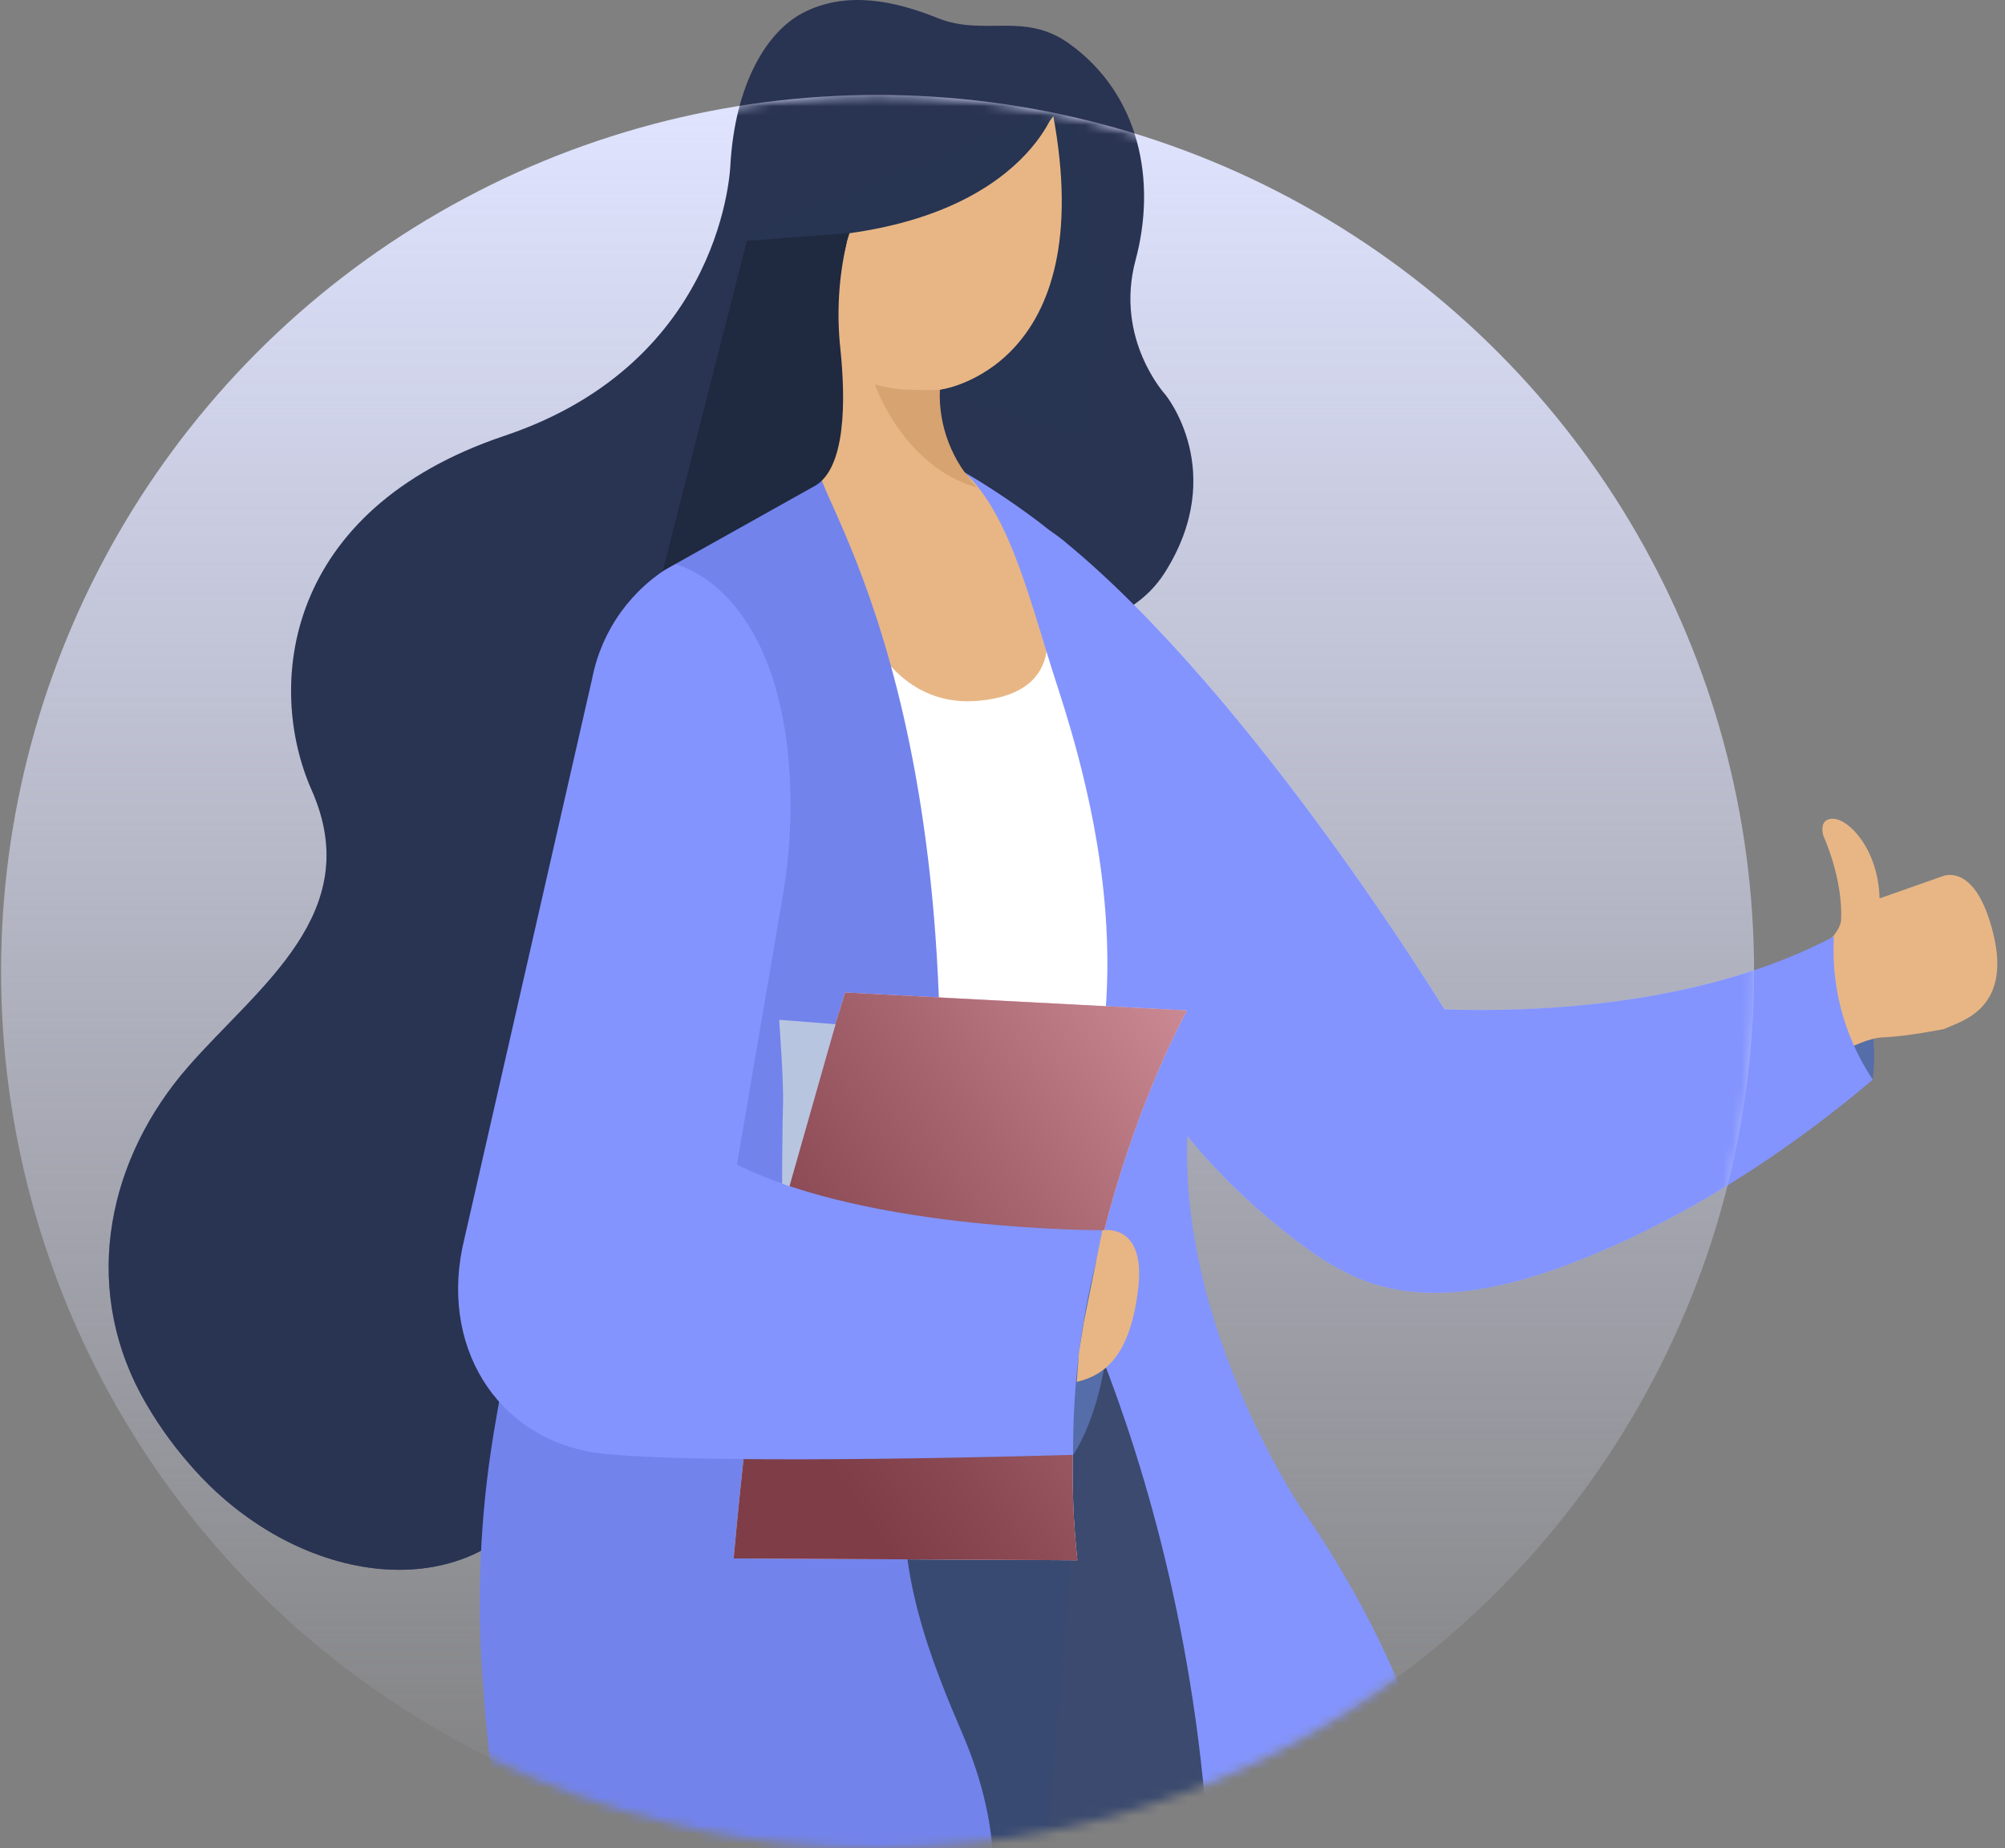 <?xml version="1.0" encoding="UTF-8"?> <svg xmlns="http://www.w3.org/2000/svg" width="217" height="200" viewBox="0 0 217 200" fill="none"><rect x="0" y="0" width="217" height="200" fill="#808080" stroke="none"/><path fill-rule="evenodd" clip-rule="evenodd" d="M111.835 72.006C114.675 67.662 122.165 68.114 126.053 61.982C132.994 51.039 126.123 42.707 126.123 42.707C126.123 42.707 120.605 36.714 122.9 28.154C125.196 19.594 123.36 10.177 115.687 4.7C110.842 1.238 106.49 3.964 101.513 1.967C96.76 0.054 91.761 -0.943 87.218 1.231C82.848 3.313 79.567 9.324 79.056 17.733C79.056 17.733 78.548 39.124 54.608 47.161C30.668 55.199 28.755 74.272 33.736 85.514C39.622 98.801 27.968 106.743 20.383 115.417C11.757 125.279 8.81 138.801 15.211 150.826C16.706 153.586 18.506 156.169 20.578 158.526C31.797 171.492 50.006 174.156 58.29 162.322L120.369 70.149" fill="#293352"></path><path fill-rule="evenodd" clip-rule="evenodd" d="M90.768 44.303C90.827 38.863 90.172 32.624 90.172 32.624L91.644 26.172C91.644 26.172 91.839 24.079 94.638 21.533C96.323 20.006 98.89 20.014 100.675 20.268C103.158 20.617 103.776 18.848 106.13 17.957C112.354 15.618 114.193 12.285 114.193 12.285C118.637 35.905 106.568 40.978 102.929 41.949C102.525 42.037 102.12 42.126 101.682 42.199C101.682 42.199 101.142 48.629 104.416 51.171L89.223 52.091L89.142 51.874C89.142 51.874 90.713 49.744 90.768 44.303Z" fill="#E8B685"></path><path fill-rule="evenodd" clip-rule="evenodd" d="M101.223 36.563L101.796 45.352C101.96 48.05 103.34 50.528 105.549 52.087C107.491 53.437 109.937 55.133 112.052 56.586C114.686 58.392 117.268 62.895 118.103 64.311C120.311 68.067 127.745 113.195 119.052 134.203L90.246 135.535L88.616 52.322C88.616 52.322 90.724 50.943 90.503 43.093L90.198 30.987L101.223 36.563Z" fill="#E8B685"></path><path fill-rule="evenodd" clip-rule="evenodd" d="M202.684 116.829C203.353 111.313 201.847 105.753 198.487 101.328C198.487 101.328 197.814 110.454 202.684 116.829Z" fill="#556DA8"></path><path fill-rule="evenodd" clip-rule="evenodd" d="M191.384 106.618C191.384 106.618 199.131 102.24 199.259 99.566C199.48 95.056 197.343 90.447 197.343 90.447C197.343 90.447 196.732 88.523 198.447 88.607C200.161 88.692 203.284 91.944 203.424 97.223L210.203 94.839C210.203 94.839 213.815 93.125 215.75 101.114C217.733 109.303 212.131 110.532 210.42 111.356C210.42 111.356 206.374 112.176 203.729 112.264C201.084 112.352 195.224 116.013 193.028 117.499L191.384 106.618Z" fill="#E8B685"></path><path fill-rule="evenodd" clip-rule="evenodd" d="M115.392 58.734C110.548 54.747 109.547 56.74 112.17 62.751C114.509 68.122 114.796 75.063 115.977 80.776C118.078 90.947 117.883 102.17 121.723 111.804C125.299 120.791 133.623 129.461 141.631 135.24C143.213 136.391 144.908 137.377 146.689 138.183C154.458 141.656 163.611 139.287 171.141 136.289C182.456 131.794 193.311 124.793 202.684 116.84L202.379 116.362C199.534 111.888 198.172 106.631 198.487 101.339C184.082 108.972 165.88 109.561 156.32 109.237C156.32 109.237 135.69 75.453 115.392 58.745" fill="url(#paint0_linear_1762_265)"></path><path fill-rule="evenodd" clip-rule="evenodd" d="M91.566 62.096C91.566 62.096 94.303 76.81 105.817 75.843C118.596 74.776 111.287 62.096 111.287 62.096L118.644 65.775C118.644 65.775 129.169 117.175 122.485 132.636L113.24 137.499L96.036 133.67L91.566 62.096Z" fill="white"></path><path fill-rule="evenodd" clip-rule="evenodd" d="M91.478 107.412L128.466 109.354C128.466 109.354 113.141 136.701 116.599 168.844L79.405 168.653C79.405 168.653 81.244 147.935 83.128 137.992C85.173 127.276 91.478 107.412 91.478 107.412Z" fill="url(#paint1_linear_1762_265)"></path><path fill-rule="evenodd" clip-rule="evenodd" d="M79.758 126.033C94.226 133.269 119.582 133.133 119.582 133.133L117.673 142.8C117.194 145.23 116.863 147.687 116.684 150.157L116.15 157.44C116.15 157.44 78.853 158.584 65.662 157.36C54.417 156.337 47.722 146.478 50.036 135.038L64.099 73.386C65.124 68.171 68.372 63.662 72.993 61.037C72.993 61.037 83.128 63.031 85.225 81.008C85.782 86.153 85.64 91.35 84.802 96.458L79.758 126.033Z" fill="url(#paint2_linear_1762_265)"></path><path fill-rule="evenodd" clip-rule="evenodd" d="M84.643 128.089C84.643 128.089 84.673 121.494 84.746 119.492C84.831 117.142 84.327 110.362 84.327 110.362L90.433 110.837L85.442 128.38L84.643 128.089Z" fill="url(#paint3_linear_1762_265)"></path><path fill-rule="evenodd" clip-rule="evenodd" d="M105.788 52.775C103.047 49.946 101.576 46.124 101.712 42.188C101.712 42.188 100.638 42.262 98.331 42.166C97.096 42.14 95.869 41.946 94.686 41.588C94.686 41.588 97.702 50.494 105.788 52.775Z" fill="#D6A371"></path><path fill-rule="evenodd" clip-rule="evenodd" d="M114.116 11.925C114.116 11.925 109.481 27.007 79.567 25.741L114.116 11.925Z" fill="#273452"></path><path fill-rule="evenodd" clip-rule="evenodd" d="M80.829 26.072L91.942 25.219L91.677 26.072L91.607 26.378C90.763 30.104 90.542 33.945 90.952 37.744C91.515 43.13 91.64 50.987 87.925 52.731L71.739 61.791" fill="url(#paint4_linear_1762_265)"></path><path fill-rule="evenodd" clip-rule="evenodd" d="M116.15 157.441C116.15 157.441 121.9 149.484 119.531 133.192C117.216 141.064 116.077 149.235 116.15 157.441Z" fill="#556DA8"></path><path fill-rule="evenodd" clip-rule="evenodd" d="M116.54 149.546L116.775 146.361L117.287 143.16L119.31 133.14C119.31 133.14 124.037 132.246 123.187 139.441C122.337 146.636 119.663 148.807 116.54 149.546Z" fill="#E8B685"></path><path fill-rule="evenodd" clip-rule="evenodd" d="M101.686 42.199C101.686 42.199 119.155 39.955 113.947 12.278L115.922 12.627L119.968 34.426L116.886 47.43L101.686 42.199Z" fill="#273452"></path><ellipse cx="94.978" cy="105.137" rx="94.863" ry="94.863" fill="url(#paint5_linear_1762_265)"></ellipse><mask id="mask0_1762_265" style="mask-type:alpha" maskUnits="userSpaceOnUse" x="0" y="10" width="190" height="190"><ellipse cx="94.978" cy="105.137" rx="94.863" ry="94.863" fill="#D4DAFF"></ellipse></mask><g mask="url(#mask0_1762_265)"><path fill-rule="evenodd" clip-rule="evenodd" d="M111.835 72.006C114.675 67.662 122.165 68.114 126.053 61.982C132.994 51.039 126.123 42.707 126.123 42.707C126.123 42.707 120.605 36.714 122.9 28.154C125.196 19.594 123.36 10.177 115.687 4.7C110.842 1.238 106.49 3.964 101.513 1.967C96.76 0.054 91.761 -0.943 87.218 1.231C82.848 3.313 79.567 9.324 79.056 17.733C79.056 17.733 78.548 39.124 54.608 47.161C30.668 55.199 28.755 74.272 33.736 85.514C39.622 98.801 27.968 106.743 20.383 115.417C11.757 125.279 8.81 138.801 15.211 150.826C16.706 153.586 18.506 156.169 20.578 158.526C31.797 171.492 50.006 174.156 58.29 162.322L120.369 70.149" fill="#293352"></path><path fill-rule="evenodd" clip-rule="evenodd" d="M90.768 44.303C90.827 38.863 90.172 32.624 90.172 32.624L91.644 26.172C91.644 26.172 91.839 24.079 94.638 21.533C96.323 20.006 98.89 20.014 100.675 20.268C103.158 20.617 103.776 18.848 106.13 17.957C112.354 15.618 114.193 12.285 114.193 12.285C118.637 35.905 106.568 40.978 102.929 41.949C102.525 42.037 102.12 42.126 101.682 42.199C101.682 42.199 101.142 48.629 104.416 51.171L89.223 52.091L89.142 51.874C89.142 51.874 90.713 49.744 90.768 44.303Z" fill="#E8B685"></path><path fill-rule="evenodd" clip-rule="evenodd" d="M83.702 127.773L115.429 132.625L129.478 177.257C137.905 208.293 127.892 246.781 115.058 283.247C96.433 336.181 70.021 383.218 70.021 383.218L69.403 382.244C68.009 379.97 64.93 377.307 60.038 377.138C60.7 371.705 66.983 322.986 69.602 311.733C72.103 300.907 73.074 291.531 79.023 281.897C79.023 281.897 65.636 250.228 60.034 227.204C54.196 203.216 56.278 187.586 63.944 174.645C78.953 149.285 83.293 127.769 83.293 127.769" fill="url(#paint6_linear_1762_265)"></path><path fill-rule="evenodd" clip-rule="evenodd" d="M116.901 156.657L106.969 277.527L111.53 391.263C107.882 390.195 103.944 390.908 100.903 393.187L100.836 393.235C100.38 392.573 78.353 331.436 77.577 314.706C76.551 292.664 81.877 280.705 81.877 280.705L61.193 230.857C61.193 230.857 44.915 183.404 58.092 140.273L117.688 150.083L116.901 156.657Z" fill="url(#paint7_linear_1762_265)"></path><path fill-rule="evenodd" clip-rule="evenodd" d="M101.223 36.563L101.796 45.352C101.96 48.05 103.34 50.528 105.549 52.087C107.491 53.437 109.937 55.133 112.052 56.586C114.686 58.392 117.268 62.895 118.103 64.311C120.311 68.067 127.745 113.195 119.052 134.203L90.246 135.535L88.616 52.322C88.616 52.322 90.724 50.943 90.503 43.093L90.198 30.987L101.223 36.563Z" fill="#E8B685"></path><path fill-rule="evenodd" clip-rule="evenodd" d="M115.392 58.734C110.548 54.747 109.547 56.74 112.17 62.751C114.509 68.122 114.796 75.063 115.977 80.776C118.078 90.947 117.883 102.17 121.723 111.804C125.299 120.791 133.623 129.461 141.631 135.24C143.213 136.391 144.908 137.377 146.689 138.183C154.458 141.656 163.611 139.287 171.141 136.289C182.456 131.794 193.311 124.793 202.684 116.84L202.379 116.362C199.534 111.888 198.172 106.631 198.487 101.339C184.082 108.972 165.88 109.561 156.32 109.237C156.32 109.237 135.69 75.453 115.392 58.745" fill="url(#paint8_linear_1762_265)"></path><path fill-rule="evenodd" clip-rule="evenodd" d="M91.566 62.096C91.566 62.096 94.303 76.81 105.817 75.843C118.596 74.776 111.287 62.096 111.287 62.096L118.644 65.775C118.644 65.775 129.169 117.175 122.485 132.636L113.24 137.499L96.036 133.67L91.566 62.096Z" fill="white"></path><path fill-rule="evenodd" clip-rule="evenodd" d="M53.427 155.105C54.531 148.395 56.002 141.715 57.415 134.983L64.687 100.474L72.993 61.037L81.756 56.06L88.903 51.866C90.886 57.708 109.345 87.235 98.228 158.765C96.54 169.638 101.002 180.225 104.213 187.737C113.178 208.705 103.231 225.519 82.194 232.641C75.307 234.973 61.649 233.597 59.493 225.199C55.745 210.614 53.339 197.198 52.258 182.098C51.56 173.086 51.953 164.022 53.427 155.105Z" fill="url(#paint9_linear_1762_265)"></path><path fill-rule="evenodd" clip-rule="evenodd" d="M131.997 228.477C180.587 217.357 140.804 163.183 140.804 163.183C140.804 163.183 124.695 139.349 129.297 116.042C133.899 92.735 119.082 62.652 119.082 62.652C114.561 56.954 104.338 51.068 104.423 51.13C109.485 55.946 111.589 65.55 114.436 74.243C118.67 87.177 121.201 100.728 119.097 114.203C117.129 126.824 113.211 133.563 113.211 133.563C113.211 133.563 135.845 173.015 130.235 228.672L131.997 228.477Z" fill="url(#paint10_linear_1762_265)"></path><path fill-rule="evenodd" clip-rule="evenodd" d="M91.478 107.412L128.466 109.354C128.466 109.354 113.141 136.701 116.599 168.844L79.405 168.653C79.405 168.653 81.244 147.935 83.128 137.992C85.173 127.276 91.478 107.412 91.478 107.412Z" fill="url(#paint11_linear_1762_265)"></path><path fill-rule="evenodd" clip-rule="evenodd" d="M91.478 107.412L128.466 109.354C128.466 109.354 113.141 136.701 116.599 168.844L79.405 168.653C79.405 168.653 81.244 147.935 83.128 137.992C85.173 127.276 91.478 107.412 91.478 107.412Z" fill="#FC7A8E"></path><path fill-rule="evenodd" clip-rule="evenodd" d="M91.478 107.412L128.466 109.354C128.466 109.354 113.141 136.701 116.599 168.844L79.405 168.653C79.405 168.653 81.244 147.935 83.128 137.992C85.173 127.276 91.478 107.412 91.478 107.412Z" fill="url(#paint12_linear_1762_265)" fill-opacity="0.5" style="mix-blend-mode:overlay"></path><path fill-rule="evenodd" clip-rule="evenodd" d="M79.758 126.033C94.226 133.269 119.582 133.133 119.582 133.133L117.673 142.8C117.194 145.23 116.863 147.687 116.684 150.157L116.15 157.44C116.15 157.44 78.853 158.584 65.662 157.36C54.417 156.337 47.722 146.478 50.036 135.038L64.099 73.386C65.124 68.171 68.372 63.662 72.993 61.037C72.993 61.037 83.128 63.031 85.225 81.008C85.782 86.153 85.64 91.35 84.802 96.458L79.758 126.033Z" fill="url(#paint13_linear_1762_265)"></path><path fill-rule="evenodd" clip-rule="evenodd" d="M84.643 128.089C84.643 128.089 84.673 121.494 84.746 119.492C84.831 117.142 84.327 110.362 84.327 110.362L90.433 110.837L85.442 128.38L84.643 128.089Z" fill="url(#paint14_linear_1762_265)"></path><path fill-rule="evenodd" clip-rule="evenodd" d="M105.788 52.775C103.047 49.946 101.576 46.124 101.712 42.188C101.712 42.188 100.638 42.262 98.331 42.166C97.096 42.14 95.869 41.946 94.686 41.588C94.686 41.588 97.702 50.494 105.788 52.775Z" fill="#D6A371"></path><path fill-rule="evenodd" clip-rule="evenodd" d="M114.116 11.925C114.116 11.925 109.481 27.007 79.567 25.741L114.116 11.925Z" fill="#273452"></path><path fill-rule="evenodd" clip-rule="evenodd" d="M80.829 26.072L91.942 25.219L91.677 26.072L91.607 26.378C90.763 30.104 90.542 33.945 90.952 37.744C91.515 43.13 91.64 50.987 87.925 52.731L71.739 61.791" fill="url(#paint15_linear_1762_265)"></path><path fill-rule="evenodd" clip-rule="evenodd" d="M116.15 157.441C116.15 157.441 121.9 149.484 119.531 133.192C117.216 141.064 116.077 149.235 116.15 157.441Z" fill="#556DA8"></path><path fill-rule="evenodd" clip-rule="evenodd" d="M116.54 149.546L116.775 146.361L117.287 143.16L119.31 133.14C119.31 133.14 124.037 132.246 123.187 139.441C122.337 146.636 119.663 148.807 116.54 149.546Z" fill="#E8B685"></path><path fill-rule="evenodd" clip-rule="evenodd" d="M101.686 42.199C101.686 42.199 119.155 39.955 113.947 12.278L115.922 12.627L119.968 34.426L116.886 47.43L101.686 42.199Z" fill="#273452"></path></g><defs><linearGradient id="paint0_linear_1762_265" x1="-4401.04" y1="4946.98" x2="-6340.96" y2="7586.63" gradientUnits="userSpaceOnUse"><stop stop-color="#8394FE"></stop><stop offset="0.91" stop-color="#8B9BFE"></stop></linearGradient><linearGradient id="paint1_linear_1762_265" x1="-686.593" y1="2280.7" x2="-3811.84" y2="3378.94" gradientUnits="userSpaceOnUse"><stop offset="0.34" stop-color="#DDE6F6"></stop><stop offset="0.55" stop-color="#D8E3F5"></stop><stop offset="0.79" stop-color="#C9D9F1"></stop><stop offset="1" stop-color="#B7CCED"></stop></linearGradient><linearGradient id="paint2_linear_1762_265" x1="-3386.11" y1="5752.85" x2="-5736.02" y2="7844.87" gradientUnits="userSpaceOnUse"><stop stop-color="#8394FE"></stop><stop offset="0.91" stop-color="#8B9BFE"></stop></linearGradient><linearGradient id="paint3_linear_1762_265" x1="-214.885" y1="-979.59" x2="-214.885" y2="1077.45" gradientUnits="userSpaceOnUse"><stop stop-color="#C7D3EE"></stop><stop offset="0.88" stop-color="#AEBCD6"></stop><stop offset="0.98" stop-color="#ABB9D3"></stop></linearGradient><linearGradient id="paint4_linear_1762_265" x1="466.417" y1="1853.82" x2="-1257.35" y2="1853.82" gradientUnits="userSpaceOnUse"><stop stop-color="#1C263A"></stop><stop offset="1" stop-color="#2A3450"></stop></linearGradient><linearGradient id="paint5_linear_1762_265" x1="94.978" y1="10.274" x2="94.978" y2="200" gradientUnits="userSpaceOnUse"><stop stop-color="#E0E4FF"></stop><stop offset="1" stop-color="#E0E4FF" stop-opacity="0"></stop></linearGradient><linearGradient id="paint6_linear_1762_265" x1="-3622.59" y1="12862.5" x2="-3307.43" y2="12857.3" gradientUnits="userSpaceOnUse"><stop stop-color="#293352"></stop><stop offset="1" stop-color="#3B4A6E"></stop></linearGradient><linearGradient id="paint7_linear_1762_265" x1="-7685.24" y1="12788.6" x2="-2178.09" y2="12788.6" gradientUnits="userSpaceOnUse"><stop stop-color="#1B2A51"></stop><stop offset="0.68" stop-color="#394A72"></stop></linearGradient><linearGradient id="paint8_linear_1762_265" x1="-4401.04" y1="4946.98" x2="-6340.96" y2="7586.63" gradientUnits="userSpaceOnUse"><stop stop-color="#8394FE"></stop><stop offset="0.91" stop-color="#8B9BFE"></stop></linearGradient><linearGradient id="paint9_linear_1762_265" x1="-2676.43" y1="10731.2" x2="-5605.66" y2="11834.9" gradientUnits="userSpaceOnUse"><stop stop-color="#7283EC"></stop><stop offset="0.91" stop-color="#0824CF"></stop></linearGradient><linearGradient id="paint10_linear_1762_265" x1="-2433.8" y1="10481" x2="-5190.65" y2="11470.5" gradientUnits="userSpaceOnUse"><stop stop-color="#8394FE"></stop><stop offset="0.91" stop-color="#8B9BFE"></stop></linearGradient><linearGradient id="paint11_linear_1762_265" x1="-686.593" y1="2280.7" x2="-3811.84" y2="3378.94" gradientUnits="userSpaceOnUse"><stop offset="0.34" stop-color="#DDE6F6"></stop><stop offset="0.55" stop-color="#D8E3F5"></stop><stop offset="0.79" stop-color="#C9D9F1"></stop><stop offset="1" stop-color="#B7CCED"></stop></linearGradient><linearGradient id="paint12_linear_1762_265" x1="139.351" y1="63.185" x2="61.064" y2="116.327" gradientUnits="userSpaceOnUse"><stop stop-color="white"></stop><stop offset="0.29" stop-color="#ADADAD"></stop><stop offset="0.64" stop-color="#515151"></stop><stop offset="0.88" stop-color="#171717"></stop><stop offset="1"></stop></linearGradient><linearGradient id="paint13_linear_1762_265" x1="-3386.11" y1="5752.85" x2="-5736.02" y2="7844.87" gradientUnits="userSpaceOnUse"><stop stop-color="#8394FE"></stop><stop offset="0.91" stop-color="#8B9BFE"></stop></linearGradient><linearGradient id="paint14_linear_1762_265" x1="-214.885" y1="-979.59" x2="-214.885" y2="1077.45" gradientUnits="userSpaceOnUse"><stop stop-color="#C7D3EE"></stop><stop offset="0.88" stop-color="#AEBCD6"></stop><stop offset="0.98" stop-color="#ABB9D3"></stop></linearGradient><linearGradient id="paint15_linear_1762_265" x1="466.417" y1="1853.82" x2="-1257.35" y2="1853.82" gradientUnits="userSpaceOnUse"><stop stop-color="#1C263A"></stop><stop offset="1" stop-color="#2A3450"></stop></linearGradient></defs></svg> 